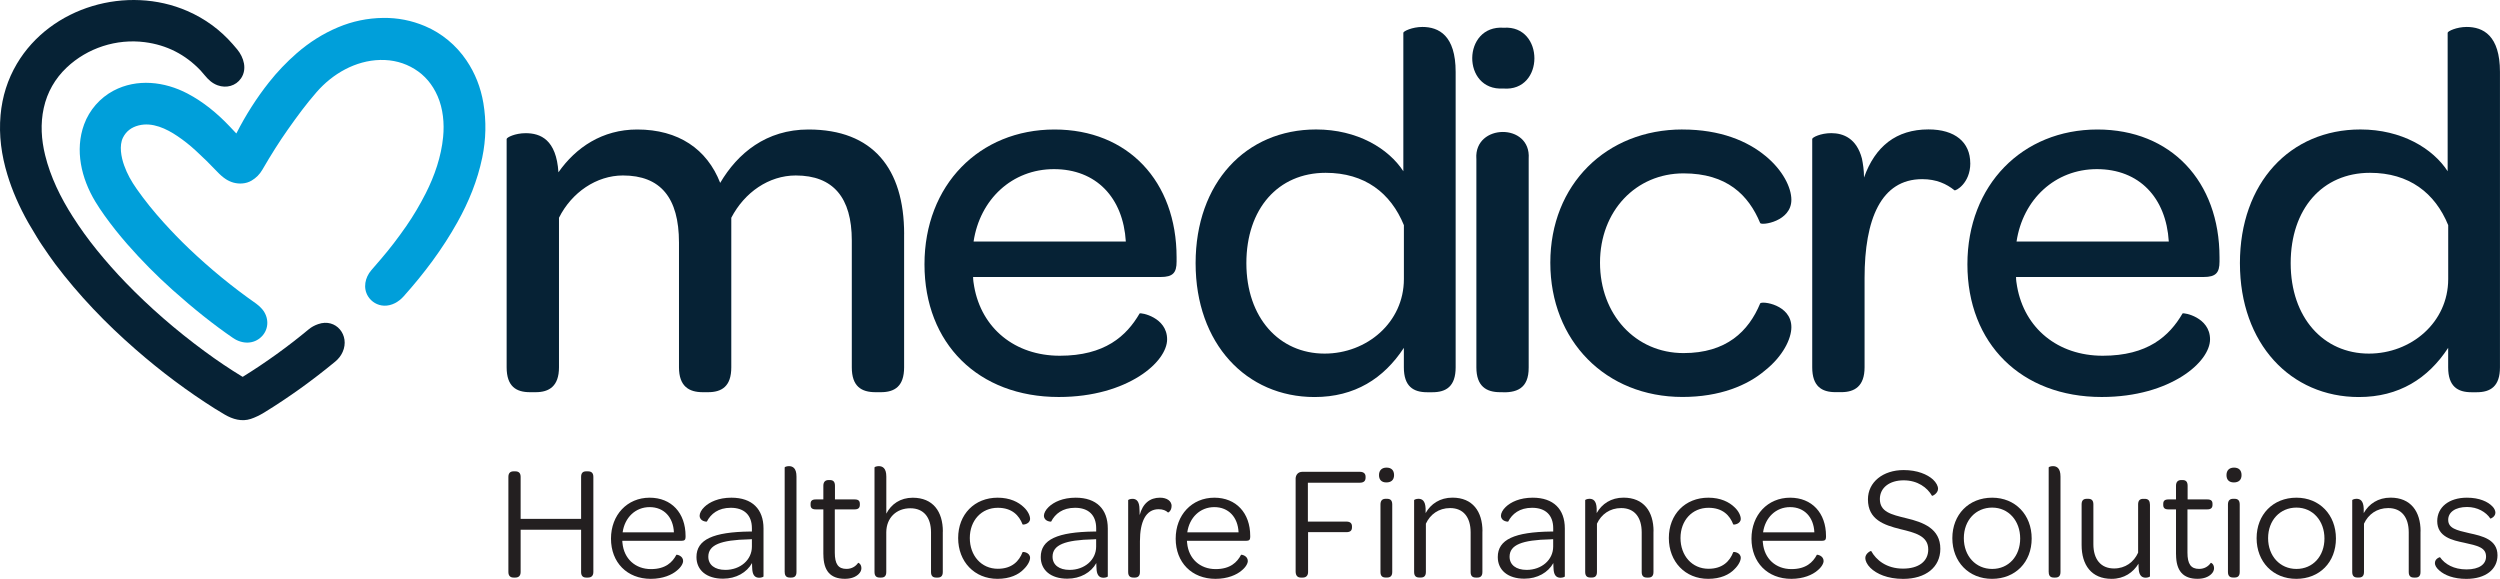 <svg xmlns="http://www.w3.org/2000/svg" id="uuid-014248d7-6395-4902-8fa5-52b0f22985c8" viewBox="0 0 630.87 146.07"><defs><style>.uuid-6b255a3a-cb8f-47dd-9a72-e7b8001d7bb6{fill:#009fda;}.uuid-eb7c2b91-2175-468e-bd1d-450f03a6079a{fill:#231f20;}.uuid-b703bc07-f28e-4ea5-9538-853ab30504b5{fill:#062235;}</style></defs><path class="uuid-b703bc07-f28e-4ea5-9538-853ab30504b5" d="M228.15,59.09v33.61c0,4.8-2.4,6.27-5.87,6.27h-1.33c-3.6,0-6-1.47-6-6.27v-32.01c0-10.8-4.67-16.41-14.14-16.41-6.8,0-12.94,4.27-16.27,10.67v37.75c0,4.8-2.4,6.27-5.87,6.27h-1.33c-3.47,0-6-1.47-6-6.27v-31.48c0-11.34-4.67-16.94-14.14-16.94-6.67,0-12.94,4.27-16.14,10.67v37.75c0,4.8-2.53,6.27-5.87,6.27h-1.47c-3.47,0-5.87-1.47-5.87-6.27v-57.62c0-.4,2.13-1.47,4.8-1.47,3.73,0,7.74,1.6,8.27,9.87,4.4-6.27,11.07-10.8,19.88-10.8,10.4,0,17.61,4.94,20.94,13.47,4.4-7.47,11.6-13.47,22.28-13.47,16.27,0,24.14,9.87,24.14,26.41Z"></path><path class="uuid-b703bc07-f28e-4ea5-9538-853ab30504b5" d="M266.1,32.68c18.54,0,30.81,13.07,30.81,32.28v1.07c0,2.8-.93,3.87-4,3.87h-47.35c0,.8.13,1.6.27,2.4,1.87,10.54,10.27,17.47,21.61,17.47s16.81-4.94,20.14-10.67c.27-.27,6.94.93,6.94,6.54,0,2.8-2.4,6.4-7.07,9.34-4.67,2.93-11.47,5.2-20.28,5.2-20.28,0-33.88-13.47-33.88-33.48s13.87-34.02,32.81-34.02ZM265.96,42.68c-10.54,0-18.67,7.6-20.28,18.27h38.42c-.67-11.07-7.47-18.27-18.14-18.27Z"></path><path class="uuid-b703bc07-f28e-4ea5-9538-853ab30504b5" d="M301.71,66.42c0-20.28,12.67-33.75,30.41-33.75,10.4,0,18.27,4.8,22.01,10.54V8.27c0-.4,2.27-1.47,4.8-1.47,4.14,0,8.4,2.13,8.4,11.34v74.57c0,4.8-2.4,6.27-5.87,6.27h-1.33c-3.47,0-5.87-1.47-5.87-6.27v-4.93c-5.07,7.74-12.41,12.41-22.54,12.41-17.21,0-30.01-13.47-30.01-33.75ZM354.27,56.82c-3.33-8.14-9.87-13.21-19.74-13.21-12.01,0-20.01,9.07-20.01,22.81s8.27,22.81,19.74,22.81c10.67,0,20.01-7.87,20.01-18.81v-13.61Z"></path><path class="uuid-b703bc07-f28e-4ea5-9538-853ab30504b5" d="M379.48,7c10.28-.7,10.36,16.18-.13,15.34-10.54.64-10.39-16.1.13-15.34Z"></path><path class="uuid-b703bc07-f28e-4ea5-9538-853ab30504b5" d="M372.55,40.01c-.54-8.85,13.84-9.04,13.21,0,0,0,0,52.69,0,52.69.05,5.52-3.24,6.49-7.2,6.27-3.47,0-6-1.47-6-6.27v-52.69Z"></path><path class="uuid-b703bc07-f28e-4ea5-9538-853ab30504b5" d="M424.57,32.68c9.6,0,16.41,2.93,20.94,6.67,4.4,3.6,6.54,8,6.54,11.07,0,5.47-7.47,6.54-7.87,5.87-2.93-7.07-8.4-12.54-19.34-12.54-12.01,0-21.08,9.47-21.08,22.54s8.94,22.81,21.08,22.81c10.8,0,16.41-5.47,19.34-12.54.4-.67,7.87.27,7.87,6,0,2.93-2.13,7.34-6.67,10.94-4.4,3.74-11.34,6.67-20.81,6.67-19.34,0-33.35-14.14-33.35-33.88s14.14-33.62,33.35-33.62Z"></path><path class="uuid-b703bc07-f28e-4ea5-9538-853ab30504b5" d="M497.2,41.21c0,5.07-3.74,7.07-4,6.8-2-1.6-4.54-2.8-8.14-2.8-10.41,0-14.54,10.14-14.54,24.94v22.54c0,4.8-2.53,6.27-5.87,6.27h-1.47c-3.47,0-5.87-1.47-5.87-6.27v-57.62c0-.4,2.13-1.47,4.8-1.47,3.07,0,6.4,1.33,7.74,6.4.27,1.33.53,2.93.53,4.8,2.8-7.87,8.14-12.14,16.27-12.14,6.67,0,10.54,3.2,10.54,8.54Z"></path><path class="uuid-b703bc07-f28e-4ea5-9538-853ab30504b5" d="M529.28,32.68c18.54,0,30.81,13.07,30.81,32.28v1.07c0,2.8-.93,3.87-4,3.87h-47.35c0,.8.13,1.6.27,2.4,1.87,10.54,10.27,17.47,21.61,17.47s16.81-4.94,20.14-10.67c.27-.27,6.94.93,6.94,6.54,0,2.8-2.4,6.4-7.07,9.34-4.67,2.93-11.47,5.2-20.28,5.2-20.28,0-33.88-13.47-33.88-33.48s13.87-34.02,32.81-34.02ZM529.15,42.68c-10.54,0-18.67,7.6-20.28,18.27h38.42c-.67-11.07-7.47-18.27-18.14-18.27Z"></path><path class="uuid-b703bc07-f28e-4ea5-9538-853ab30504b5" d="M565.24,66.42c0-20.28,12.67-33.75,30.41-33.75,10.41,0,18.28,4.8,22.01,10.54V8.27c0-.4,2.27-1.47,4.8-1.47,4.13,0,8.4,2.13,8.4,11.34v74.57c0,4.8-2.4,6.27-5.87,6.27h-1.33c-3.47,0-5.87-1.47-5.87-6.27v-4.93c-5.07,7.74-12.41,12.41-22.54,12.41-17.21,0-30.01-13.47-30.01-33.75ZM617.8,56.82c-3.33-8.14-9.87-13.21-19.74-13.21-12,0-20.01,9.07-20.01,22.81s8.27,22.81,19.74,22.81c10.67,0,20.01-7.87,20.01-18.81v-13.61Z"></path><path class="uuid-b703bc07-f28e-4ea5-9538-853ab30504b5" d="M61.17,95.07s.08.02.12,0c5.8-3.6,11.35-7.59,16.63-11.98.65-.54,1.44-.98,2.37-1.3,4.52-1.59,8.05,2.85,6.18,7.02-.42.94-1.05,1.76-1.89,2.45-5.78,4.77-11.73,9.04-17.86,12.81-1.17.72-2.32,1.27-3.43,1.64-2.29.76-4.58.08-6.58-1.09-1.03-.6-1.85-1.1-2.45-1.48-6.94-4.38-13.64-9.38-20.07-15-7.55-6.58-14.32-13.65-20.27-21.53-1.1-1.46-2.1-2.97-3.26-4.66-.43-.62-.86-1.3-1.31-2.04-1.06-1.74-1.78-2.95-2.17-3.63-2.34-4.14-4.11-8.2-5.31-12.18C.37,39.19-.32,34.15.14,29.05c.42-4.7,1.79-9.01,4.11-12.94C12.82,1.64,32.12-3.83,47.29,2.78c4.43,1.93,8.24,4.71,11.42,8.34.52.59.91,1.05,1.17,1.37,1.64,2,2.53,4.94.95,7.27-1.31,1.93-3.72,2.56-5.9,1.77-1.4-.51-2.34-1.41-3.28-2.54-.5-.61-.85-1.01-1.03-1.2-3.87-4.06-8.56-6.44-14.08-7.15-7.15-.92-14.49,1.46-19.71,6.4-2.94,2.78-4.92,6.24-5.79,10.22-.87,3.96-.61,8,.35,11.9,1.34,5.47,3.9,10.71,6.98,15.52,1.84,2.89,3.87,5.7,6.08,8.43,2.32,2.86,4.76,5.62,7.33,8.27,5.92,6.12,12.52,11.87,19.81,17.24,3.21,2.37,6.41,4.52,9.59,6.45Z"></path><path class="uuid-6b255a3a-cb8f-47dd-9a72-e7b8001d7bb6" d="M59.59,33.64s.06.02.08-.01c2.34-4.61,5.08-8.9,8.22-12.87,2.07-2.62,4.4-5.06,6.97-7.31,3.2-2.79,6.68-4.98,10.44-6.56,3.63-1.53,7.43-2.32,11.4-2.37,3.65-.05,7.17.64,10.55,2.07,4.26,1.8,7.9,4.86,10.46,8.65,2.18,3.22,3.6,6.81,4.27,10.78.76,4.55.67,9.14-.29,13.77-1.2,5.78-3.42,11.2-6.27,16.3-3.76,6.74-8.37,12.89-13.55,18.68-1.27,1.43-3.03,2.43-4.94,2.37-1.67-.06-3.18-.95-4.06-2.37-1.3-2.11-.76-4.73.83-6.58,1.53-1.77,2.34-2.72,2.44-2.83,2.15-2.5,4.29-5.28,6.4-8.33,1.78-2.57,3.41-5.33,4.9-8.26,2.25-4.44,3.9-9.26,4.38-14.18.34-3.46,0-7.14-1.39-10.33-1.3-2.98-3.24-5.26-5.81-6.84-2.6-1.6-5.5-2.36-8.69-2.29-6.23.15-12,3.47-16.06,8.14-2.65,3.05-4.71,5.84-7.31,9.53-2.01,2.85-4.13,6.19-6.36,10.04-.67,1.15-1.56,2.05-2.69,2.72-.73.44-1.55.68-2.44.74-1.43.09-2.77-.26-4.03-1.06-.78-.5-1.55-1.19-2.2-1.88-1.75-1.85-3.56-3.63-5.44-5.35-1.5-1.38-3.03-2.59-4.59-3.64-2.82-1.91-6.35-3.6-9.83-2.72-1.85.47-3.16,1.5-3.95,3.08-.99,2-.46,4.89.29,6.99.78,2.18,1.79,3.98,3.19,5.98,1.96,2.79,4.22,5.61,6.79,8.45,2.09,2.31,4.21,4.5,6.37,6.56,5.32,5.07,10.97,9.71,16.96,13.9.54.38,1.04.84,1.51,1.38,1.74,2.03,1.8,4.96-.07,6.89-1.99,2.06-4.95,1.99-7.26.41-4.85-3.32-9.93-7.36-15.25-12.12-4.07-3.64-7.88-7.49-11.45-11.57-2.01-2.3-3.91-4.68-5.69-7.16-.88-1.22-1.67-2.42-2.38-3.59-3.53-5.86-5.19-12.97-2.82-19.45,1.34-3.66,4.03-6.72,7.43-8.52,5.88-3.11,12.86-2.33,18.68.73,3.95,2.08,7.43,4.92,10.6,8.26.09.1.64.67,1.64,1.74Z"></path><path class="uuid-eb7c2b91-2175-468e-bd1d-450f03a6079a" d="M128.29,144.35v-24.01c0-.94.46-1.4,1.32-1.4h.41c.91,0,1.36.45,1.36,1.4v10.59h15.26v-10.59c0-.94.41-1.4,1.28-1.4h.45c.91,0,1.36.45,1.36,1.4v24.01c0,.9-.46,1.4-1.36,1.4h-.45c-.87,0-1.28-.49-1.28-1.4v-10.67h-15.26v10.67c0,.9-.46,1.4-1.36,1.4h-.41c-.87,0-1.32-.49-1.32-1.4Z"></path><path class="uuid-eb7c2b91-2175-468e-bd1d-450f03a6079a" d="M163.94,125.59c5.5,0,9.06,3.86,9.06,9.65v.29c0,.7-.29.94-1.03.94h-14.93c0,.16,0,.37.04.57.37,3.94,3.23,6.57,7.19,6.57,3.68,0,5.42-1.72,6.41-3.61.17-.08,1.7.25,1.7,1.56,0,.62-.5,1.56-1.57,2.42-1.24,1.07-3.52,2.09-6.58,2.09-6,0-10.05-4.15-10.05-10.14s4.09-10.34,9.76-10.34ZM163.94,127.97c-3.6,0-6.29,2.63-6.82,6.36h12.94c-.17-3.82-2.52-6.36-6.12-6.36Z"></path><path class="uuid-eb7c2b91-2175-468e-bd1d-450f03a6079a" d="M189.28,134.13h.46v-.82c0-3.32-1.94-5.17-5.33-5.17-3.14,0-5.04,1.52-6.04,3.49-.08.04-1.82-.04-1.82-1.52,0-.57.41-1.44,1.2-2.18,1.28-1.23,3.56-2.34,6.82-2.34,5.25,0,8.1,2.91,8.1,7.76v12.11c0,.12-.54.33-1.08.33-.87,0-1.57-.41-1.74-1.89-.04-.57-.08-1.19-.08-1.81-1.32,2.38-4.01,3.94-7.32,3.94-4.14,0-6.7-2.13-6.7-5.46,0-4.43,4.22-6.32,13.52-6.44ZM189.74,136.06l-.7.04c-7.2.16-10.3,1.4-10.3,4.39,0,2.05,1.65,3.32,4.3,3.32,3.8,0,6.7-2.54,6.7-5.87v-1.89Z"></path><path class="uuid-eb7c2b91-2175-468e-bd1d-450f03a6079a" d="M198.01,144.35v-26.39c0-.12.5-.33,1.08-.33.95,0,1.9.49,1.9,2.63v24.09c0,1.07-.54,1.4-1.32,1.4h-.33c-.79,0-1.32-.33-1.32-1.4Z"></path><path class="uuid-eb7c2b91-2175-468e-bd1d-450f03a6079a" d="M207.77,139.91v-11.37h-1.94c-.95,0-1.28-.41-1.28-1.11v-.29c0-.7.33-1.11,1.28-1.11h1.94v-3.45c0-1.03.54-1.44,1.32-1.44h.33c.79,0,1.28.37,1.28,1.44v3.45h5c.91,0,1.28.37,1.28,1.11v.25c0,.74-.37,1.15-1.32,1.15h-5v10.92c0,2.87.87,4.1,2.94,4.1,1.32,0,2.32-.62,2.94-1.52.12-.08.83.33.83,1.35,0,.49-.21,1.03-.74,1.52-.7.66-1.82,1.15-3.43,1.15-3.64,0-5.42-2.01-5.42-6.16Z"></path><path class="uuid-eb7c2b91-2175-468e-bd1d-450f03a6079a" d="M237.91,134.13v10.22c0,1.07-.54,1.4-1.28,1.4h-.37c-.79,0-1.32-.33-1.32-1.4v-10.02c0-3.78-1.86-6.07-5.21-6.07-3.52,0-6.04,2.38-6.08,6.03v10.06c0,1.07-.54,1.4-1.28,1.4h-.37c-.79,0-1.32-.33-1.32-1.4v-26.39c0-.12.5-.33,1.08-.33.95,0,1.9.49,1.9,2.63v9.36c1.24-2.42,3.56-4.02,6.66-4.02,5.13,0,7.61,3.49,7.61,8.54Z"></path><path class="uuid-eb7c2b91-2175-468e-bd1d-450f03a6079a" d="M251.76,125.59c3.1,0,5.25,1.11,6.57,2.38,1.12,1.03,1.61,2.22,1.61,2.96,0,1.31-1.78,1.56-1.9,1.4-.87-2.26-2.65-4.19-6.24-4.19-4.14,0-7.07,3.2-7.07,7.63s2.89,7.76,7.07,7.76c3.56,0,5.38-1.93,6.24-4.19.08-.16,1.9.04,1.9,1.44,0,.66-.5,1.81-1.61,2.87-1.28,1.35-3.47,2.42-6.62,2.42-5.79,0-9.92-4.31-9.92-10.3s4.14-10.18,9.97-10.18Z"></path><path class="uuid-eb7c2b91-2175-468e-bd1d-450f03a6079a" d="M276.16,134.13h.46v-.82c0-3.32-1.94-5.17-5.33-5.17-3.14,0-5.04,1.52-6.04,3.49-.08.04-1.82-.04-1.82-1.52,0-.57.41-1.44,1.2-2.18,1.28-1.23,3.56-2.34,6.82-2.34,5.25,0,8.1,2.91,8.1,7.76v12.11c0,.12-.54.33-1.08.33-.87,0-1.57-.41-1.74-1.89-.04-.57-.08-1.19-.08-1.81-1.32,2.38-4.01,3.94-7.32,3.94-4.14,0-6.7-2.13-6.7-5.46,0-4.43,4.22-6.32,13.52-6.44ZM276.61,136.06l-.7.04c-7.2.16-10.3,1.4-10.3,4.39,0,2.05,1.65,3.32,4.3,3.32,3.8,0,6.7-2.54,6.7-5.87v-1.89Z"></path><path class="uuid-eb7c2b91-2175-468e-bd1d-450f03a6079a" d="M295.64,127.72c0,1.19-.83,1.68-.91,1.6-.5-.49-1.28-.82-2.36-.82-3.23,0-4.71,3.16-4.71,8.09v7.76c0,1.03-.54,1.4-1.28,1.4h-.33c-.83,0-1.36-.33-1.36-1.4v-18.14c0-.08.46-.33,1.08-.33.83,0,1.57.41,1.74,1.97.04.7.08,1.4.08,2.13.79-2.96,2.6-4.39,5.13-4.39,1.78,0,2.94.86,2.94,2.13Z"></path><path class="uuid-eb7c2b91-2175-468e-bd1d-450f03a6079a" d="M306.43,125.59c5.5,0,9.06,3.86,9.06,9.65v.29c0,.7-.29.94-1.03.94h-14.93c0,.16,0,.37.04.57.37,3.94,3.23,6.57,7.2,6.57,3.68,0,5.42-1.72,6.41-3.61.17-.08,1.7.25,1.7,1.56,0,.62-.5,1.56-1.57,2.42-1.24,1.07-3.52,2.09-6.58,2.09-6,0-10.05-4.15-10.05-10.14s4.09-10.34,9.76-10.34ZM306.43,127.97c-3.6,0-6.29,2.63-6.82,6.36h12.94c-.17-3.82-2.52-6.36-6.12-6.36Z"></path><path class="uuid-eb7c2b91-2175-468e-bd1d-450f03a6079a" d="M326.94,120.87c0-1.07.66-1.81,1.7-1.81h14.51c.95,0,1.45.45,1.45,1.23v.25c0,.86-.5,1.27-1.45,1.27h-13.11v9.81h9.68c.99,0,1.45.41,1.45,1.23v.21c0,.86-.45,1.23-1.45,1.23h-9.63v10.06c0,.9-.5,1.4-1.36,1.4h-.46c-.87,0-1.32-.53-1.32-1.56v-23.31Z"></path><path class="uuid-eb7c2b91-2175-468e-bd1d-450f03a6079a" d="M349.89,118c1.2,0,1.9.66,1.9,1.89s-.74,1.85-1.94,1.85-1.86-.66-1.86-1.85.7-1.89,1.9-1.89ZM348.36,127.31c0-1.07.54-1.44,1.32-1.44h.33c.79,0,1.32.33,1.32,1.44v17.03c0,1.07-.54,1.4-1.32,1.4h-.33c-.79,0-1.32-.33-1.32-1.4v-17.03Z"></path><path class="uuid-eb7c2b91-2175-468e-bd1d-450f03a6079a" d="M374.08,134.09v10.26c0,1.07-.54,1.4-1.28,1.4h-.37c-.79,0-1.32-.33-1.32-1.4v-10.02c0-3.78-1.82-6.12-5.17-6.12-2.89,0-5.04,1.6-6.12,3.94v12.19c0,1.07-.54,1.4-1.28,1.4h-.37c-.79,0-1.32-.33-1.32-1.4v-18.14c0-.08.5-.33,1.08-.33.91,0,1.74.45,1.82,2.46v1.15c1.32-2.34,3.64-3.9,6.78-3.9,5.09,0,7.57,3.49,7.57,8.5Z"></path><path class="uuid-eb7c2b91-2175-468e-bd1d-450f03a6079a" d="M391.49,134.13h.46v-.82c0-3.32-1.94-5.17-5.33-5.17-3.14,0-5.04,1.52-6.04,3.49-.08.04-1.82-.04-1.82-1.52,0-.57.41-1.44,1.2-2.18,1.28-1.23,3.56-2.34,6.82-2.34,5.25,0,8.1,2.91,8.1,7.76v12.11c0,.12-.54.33-1.08.33-.87,0-1.57-.41-1.74-1.89-.04-.57-.08-1.19-.08-1.81-1.32,2.38-4.01,3.94-7.32,3.94-4.13,0-6.7-2.13-6.7-5.46,0-4.43,4.22-6.32,13.52-6.44ZM391.94,136.06l-.7.04c-7.2.16-10.3,1.4-10.3,4.39,0,2.05,1.65,3.32,4.3,3.32,3.8,0,6.7-2.54,6.7-5.87v-1.89Z"></path><path class="uuid-eb7c2b91-2175-468e-bd1d-450f03a6079a" d="M417.25,134.09v10.26c0,1.07-.54,1.4-1.28,1.4h-.37c-.79,0-1.32-.33-1.32-1.4v-10.02c0-3.78-1.82-6.12-5.17-6.12-2.89,0-5.04,1.6-6.12,3.94v12.19c0,1.07-.54,1.4-1.28,1.4h-.37c-.79,0-1.32-.33-1.32-1.4v-18.14c0-.08.5-.33,1.08-.33.91,0,1.74.45,1.82,2.46v1.15c1.32-2.34,3.64-3.9,6.78-3.9,5.09,0,7.57,3.49,7.57,8.5Z"></path><path class="uuid-eb7c2b91-2175-468e-bd1d-450f03a6079a" d="M431.1,125.59c3.1,0,5.25,1.11,6.57,2.38,1.12,1.03,1.61,2.22,1.61,2.96,0,1.31-1.78,1.56-1.9,1.4-.87-2.26-2.65-4.19-6.24-4.19-4.14,0-7.07,3.2-7.07,7.63s2.89,7.76,7.07,7.76c3.56,0,5.38-1.93,6.24-4.19.08-.16,1.9.04,1.9,1.44,0,.66-.5,1.81-1.61,2.87-1.28,1.35-3.47,2.42-6.62,2.42-5.79,0-9.92-4.31-9.92-10.3s4.13-10.18,9.97-10.18Z"></path><path class="uuid-eb7c2b91-2175-468e-bd1d-450f03a6079a" d="M451.73,125.59c5.5,0,9.06,3.86,9.06,9.65v.29c0,.7-.29.94-1.03.94h-14.93c0,.16,0,.37.04.57.37,3.94,3.23,6.57,7.2,6.57,3.68,0,5.42-1.72,6.41-3.61.17-.08,1.7.25,1.7,1.56,0,.62-.5,1.56-1.57,2.42-1.24,1.07-3.51,2.09-6.58,2.09-6,0-10.05-4.15-10.05-10.14s4.09-10.34,9.76-10.34ZM451.73,127.97c-3.6,0-6.29,2.63-6.82,6.36h12.94c-.17-3.82-2.52-6.36-6.12-6.36Z"></path><path class="uuid-eb7c2b91-2175-468e-bd1d-450f03a6079a" d="M470.71,140.78c0-1.11,1.37-1.85,1.49-1.72,1.24,2.26,3.85,4.43,8.02,4.43,3.93,0,6.37-1.81,6.37-4.84,0-3.41-3.31-4.23-7.07-5.13-4.09-1.03-8.15-2.38-8.15-7.51,0-4.35,3.8-7.39,9.01-7.39,3.47,0,6,1.11,7.4,2.38.83.78,1.28,1.64,1.28,2.34,0,1.19-1.45,1.89-1.53,1.77-1.16-2.05-3.6-3.9-7.15-3.9s-6,1.85-6,4.72c0,3.24,2.81,3.9,6.66,4.84,4.34,1.03,8.6,2.63,8.6,7.72,0,4.64-3.68,7.59-9.39,7.59-3.93,0-6.74-1.27-8.27-2.79-.87-.86-1.28-1.81-1.28-2.5Z"></path><path class="uuid-eb7c2b91-2175-468e-bd1d-450f03a6079a" d="M502.72,125.59c5.83,0,9.97,4.31,9.97,10.3s-4.13,10.18-10.01,10.18-10.01-4.31-10.01-10.26,4.13-10.22,10.05-10.22ZM502.72,128.09c-4.13,0-7.15,3.2-7.15,7.72s3.02,7.76,7.15,7.76,7.07-3.2,7.07-7.68-2.94-7.8-7.07-7.8Z"></path><path class="uuid-eb7c2b91-2175-468e-bd1d-450f03a6079a" d="M516.98,144.35v-26.39c0-.12.5-.33,1.08-.33.95,0,1.9.49,1.9,2.63v24.09c0,1.07-.54,1.4-1.32,1.4h-.33c-.79,0-1.32-.33-1.32-1.4Z"></path><path class="uuid-eb7c2b91-2175-468e-bd1d-450f03a6079a" d="M542.54,127.27v18.18c0,.08-.5.33-1.08.33-.83,0-1.57-.41-1.74-1.93-.04-.53-.08-1.07-.08-1.6-1.32,2.18-3.6,3.82-6.78,3.82-5.09,0-7.57-3.49-7.57-8.54v-10.26c0-1.07.54-1.4,1.32-1.4h.33c.79,0,1.32.33,1.32,1.4v10.06c0,3.78,1.86,6.12,5.21,6.12,2.85,0,5-1.6,6.08-3.98v-12.19c0-1.07.54-1.4,1.28-1.4h.37c.79,0,1.32.33,1.32,1.4Z"></path><path class="uuid-eb7c2b91-2175-468e-bd1d-450f03a6079a" d="M549.11,139.91v-11.37h-1.94c-.95,0-1.28-.41-1.28-1.11v-.29c0-.7.33-1.11,1.28-1.11h1.94v-3.45c0-1.03.54-1.44,1.32-1.44h.33c.79,0,1.28.37,1.28,1.44v3.45h5c.91,0,1.28.37,1.28,1.11v.25c0,.74-.37,1.15-1.32,1.15h-5v10.92c0,2.87.87,4.1,2.94,4.1,1.32,0,2.32-.62,2.94-1.52.12-.08.83.33.83,1.35,0,.49-.21,1.03-.74,1.52-.7.66-1.82,1.15-3.43,1.15-3.64,0-5.42-2.01-5.42-6.16Z"></path><path class="uuid-eb7c2b91-2175-468e-bd1d-450f03a6079a" d="M563.75,118c1.2,0,1.9.66,1.9,1.89s-.74,1.85-1.94,1.85-1.86-.66-1.86-1.85.7-1.89,1.9-1.89ZM562.22,127.31c0-1.07.54-1.44,1.32-1.44h.33c.79,0,1.32.33,1.32,1.44v17.03c0,1.07-.54,1.4-1.32,1.4h-.33c-.79,0-1.32-.33-1.32-1.4v-17.03Z"></path><path class="uuid-eb7c2b91-2175-468e-bd1d-450f03a6079a" d="M579.5,125.59c5.83,0,9.97,4.31,9.97,10.3s-4.13,10.18-10.01,10.18-10.01-4.31-10.01-10.26,4.13-10.22,10.05-10.22ZM579.5,128.09c-4.13,0-7.15,3.2-7.15,7.72s3.02,7.76,7.15,7.76,7.07-3.2,7.07-7.68-2.94-7.8-7.07-7.8Z"></path><path class="uuid-eb7c2b91-2175-468e-bd1d-450f03a6079a" d="M610.81,134.09v10.26c0,1.07-.54,1.4-1.28,1.4h-.37c-.79,0-1.32-.33-1.32-1.4v-10.02c0-3.78-1.82-6.12-5.17-6.12-2.89,0-5.04,1.6-6.12,3.94v12.19c0,1.07-.54,1.4-1.28,1.4h-.37c-.79,0-1.32-.33-1.32-1.4v-18.14c0-.08.5-.33,1.08-.33.91,0,1.74.45,1.82,2.46v1.15c1.32-2.34,3.64-3.9,6.78-3.9,5.09,0,7.57,3.49,7.57,8.5Z"></path><path class="uuid-eb7c2b91-2175-468e-bd1d-450f03a6079a" d="M614.45,142.05c0-1.03,1.16-1.48,1.28-1.44,1.24,1.77,3.47,3.08,6.7,3.08s4.92-1.31,4.92-3.24c0-2.3-2.15-2.75-5.5-3.49-3.02-.62-6.82-1.48-6.82-5.46,0-3.49,2.94-5.91,7.49-5.91,3.18,0,5.33,1.03,6.45,2.22.46.45.74,1.07.74,1.56,0,1.03-1.2,1.56-1.28,1.48-1.08-1.64-3.23-2.91-5.87-2.91-3.02,0-4.76,1.35-4.76,3.24,0,2.13,2.07,2.63,5.33,3.37,3.23.7,7.11,1.56,7.11,5.58,0,3.57-3.02,5.95-7.86,5.95-3.23,0-5.46-.94-6.74-2.05-.83-.7-1.2-1.35-1.2-1.97Z"></path></svg>